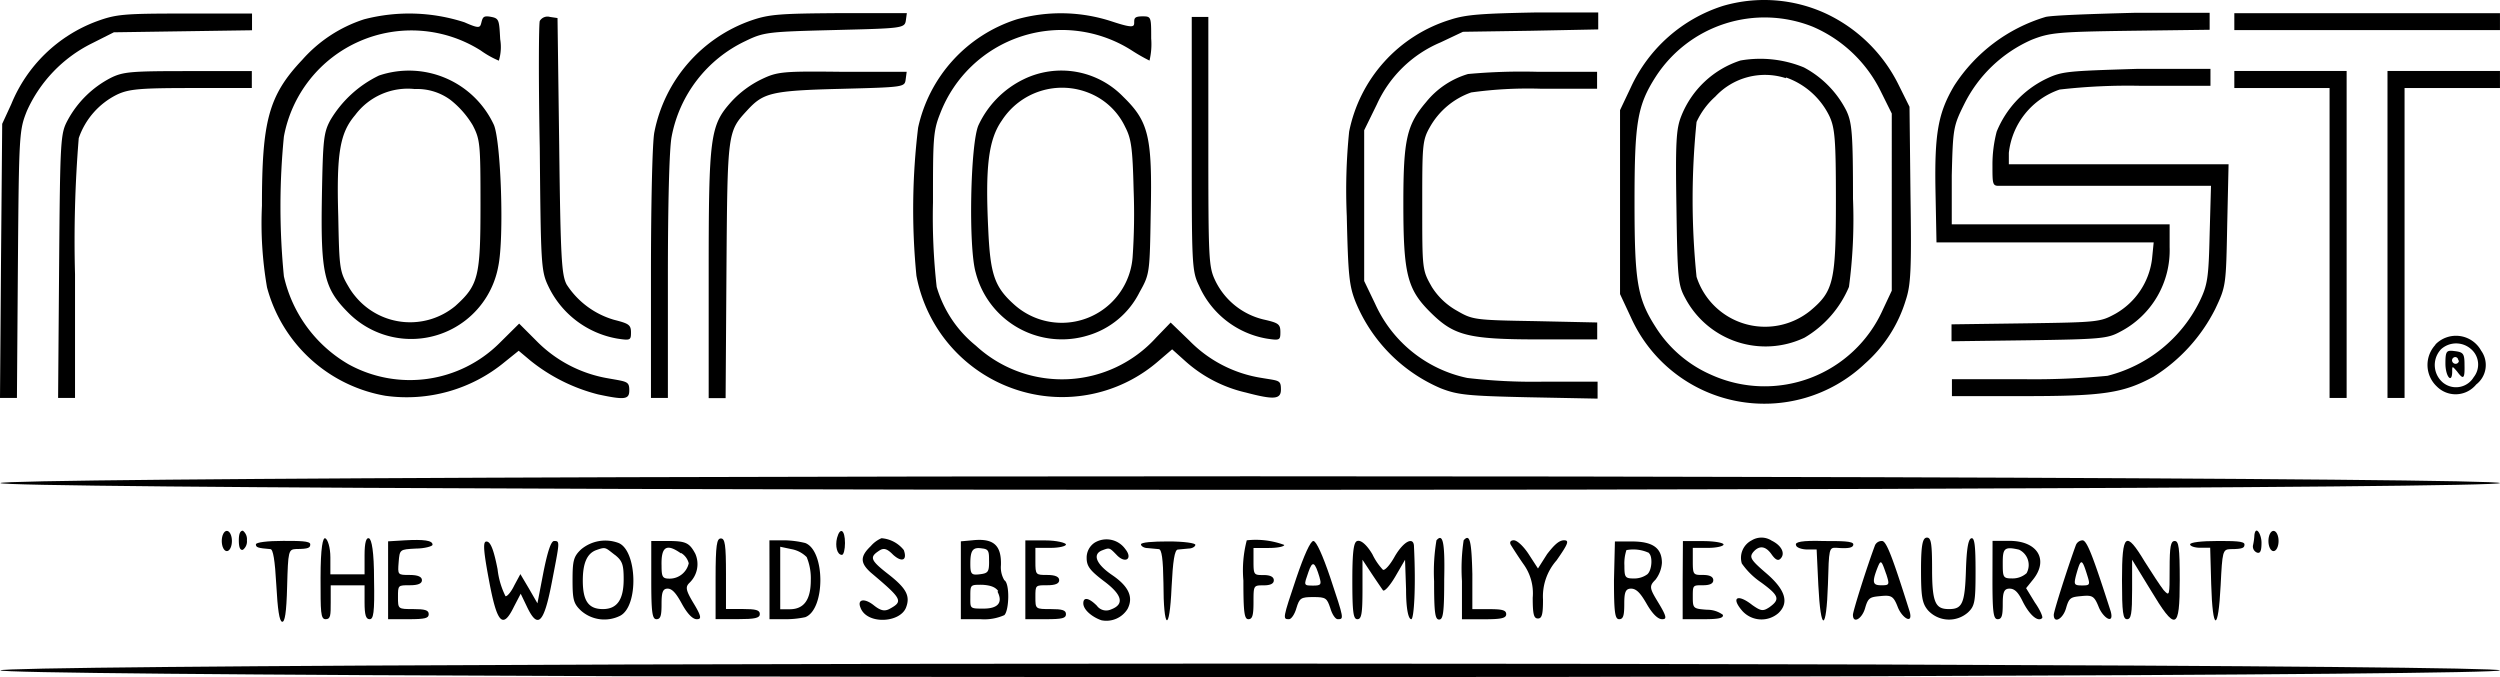 <svg xmlns="http://www.w3.org/2000/svg" width="738.41" height="200" viewBox="0 0 738.41 200"><g id="Layer_2" data-name="Layer 2"><g id="&#xB808;&#xC774;&#xC5B4;_1" data-name="&#xB808;&#xC774;&#xC5B4; 1"><path d="M508.88,1.75A45,45,0,0,0,481.69,25.8l-3.19,6.73V86.86l3.19,6.83a43.21,43.21,0,0,0,69.2,13.67,40.74,40.74,0,0,0,12-18.7c1.49-4.49,1.74-8.83,1.4-31.18L564,31.54l-3.3-6.64A45.47,45.47,0,0,0,539.51,4.1,43.44,43.44,0,0,0,508.88,1.75Zm26.54,6.14a39.94,39.94,0,0,1,20,18.91l3.34,6.73V85.86l-2.65,5.64a38.26,38.26,0,0,1-50.57,19.25l-.31-.14a36.74,36.74,0,0,1-16.21-14c-5.44-8.48-6.24-13.42-6.24-36.92s.8-28.48,6.24-37A38.31,38.31,0,0,1,535.42,7.89Z" style="fill-rule:evenodd"></path><path d="M514.07,17.87a28.15,28.15,0,0,0-17.46,16.36c-1.55,3.84-1.75,7.68-1.45,27.09.3,20.9.5,22.85,2.55,26.64A26.84,26.84,0,0,0,533,99.73a31.66,31.66,0,0,0,13.12-15,151.5,151.5,0,0,0,1.19-26c0-19.3-.3-22.49-1.94-26a29.64,29.64,0,0,0-12.57-12.82A33.92,33.92,0,0,0,514.07,17.87Zm13.42,5a22.51,22.51,0,0,1,12.87,11.47c1.6,3.49,1.9,6.83,1.9,24.94,0,23.9-.7,26.74-7.54,32.48a21.25,21.25,0,0,1-33.62-10,225.54,225.54,0,0,1,0-45.74,22.84,22.84,0,0,1,5.54-7.49,20,20,0,0,1,20.85-5.43Z" style="fill-rule:evenodd"></path><path d="M28.58,6.29A43.69,43.69,0,0,0,3.34,30.74L.65,36.58.3,77,0,117.54H5L5.29,78c.3-38.56.4-39.56,2.64-45.2A41,41,0,0,1,27,12.88l6.63-3.34,20.41-.3,20.4-.3V4h-20C36.52,4,34.32,4.2,28.58,6.29Z" style="fill-rule:evenodd"></path><path d="M107.55,5.7a41.29,41.29,0,0,0-18.3,12c-10,10.57-11.88,18.21-11.88,43.05a110.91,110.91,0,0,0,1.5,24.14,44,44,0,0,0,34.92,32,45.42,45.42,0,0,0,35.32-10l4.09-3.29,3.44,2.89a52.54,52.54,0,0,0,20,10c7.94,1.7,9.23,1.5,9.23-1.2s-.69-2.54-6.23-3.54a38.77,38.77,0,0,1-21.3-11.17l-5-5-5.84,5.79a37.53,37.53,0,0,1-44.55,6.23,40.23,40.23,0,0,1-19.1-26,210.58,210.58,0,0,1,0-41.25A38.31,38.31,0,0,1,142,14.92a27.55,27.55,0,0,0,5.34,3,13.88,13.88,0,0,0,.4-6.34c-.3-5.53-.3-6.13-2.59-6.58s-2.55,0-2.95,1.59-.5,2-5,0A52.82,52.82,0,0,0,107.55,5.7Z" style="fill-rule:evenodd"></path><path d="M222,6a43.93,43.93,0,0,0-28.73,33.07c-.6,2.94-1,21.55-1,41.85v36.62h5V82c0-21.2.4-37.91,1.09-41.55a39.3,39.3,0,0,1,21.85-28.34c5.44-2.64,6.64-2.74,26.34-3.24s20.66-.5,21-2.8l.3-2.19h-20C230.47,4,227.28,4.2,222,6Z" style="fill-rule:evenodd"></path><path d="M300.36,5.7a43.23,43.23,0,0,0-29.18,32,200.62,200.62,0,0,0-.5,43.75,44,44,0,0,0,36.42,35.32,43.3,43.3,0,0,0,34.92-10l4.19-3.59,4,3.59a40.26,40.26,0,0,0,17.81,9.18c8.33,2.2,10.32,2,10.32-.9s-.6-2.54-5.79-3.44a38,38,0,0,1-21.25-11l-5.53-5.34-4.29,4.44a37.52,37.52,0,0,1-53,2.61l-.24-.22a34.87,34.87,0,0,1-11.58-17.36,185.5,185.5,0,0,1-1.09-24.94c0-18.31,0-21,2.09-26.19a38.45,38.45,0,0,1,56.62-18.71,53.74,53.74,0,0,0,5.24,3,20.86,20.86,0,0,0,.5-6.54c0-6.33,0-6.53-2.49-6.53S335,5.4,335,6.69s-.4,1.7-6.73-.4A48.19,48.19,0,0,0,300.36,5.7Z" style="fill-rule:evenodd"></path><path d="M428.42,5.8a43.52,43.52,0,0,0-29.93,33.07,171.66,171.66,0,0,0-.7,24.94c.4,17.51.7,20.56,2.59,25.34a47.23,47.23,0,0,0,25.19,25.55c5,1.94,7.84,2.24,25.94,2.64l20.36.4v-5H455.26a167.89,167.89,0,0,1-21.85-1.1,38.56,38.56,0,0,1-27.24-21.9L402.93,83V38.47l3.74-7.63a36,36,0,0,1,18.8-18.31l6.64-3.14,19.95-.3,20-.4v-5H453.21C437.65,4,433,4.3,428.42,5.8Z" style="fill-rule:evenodd"></path><path d="M604.21,5a48.79,48.79,0,0,0-27,20.3c-4.74,8-5.84,14.07-5.54,30.88l.3,15.41h64.15l-.5,5a21.64,21.64,0,0,1-10.87,16.12c-4.39,2.39-5,2.49-26.34,2.79l-22,.3v5l22.94-.3c21.16-.3,23.15-.5,26.84-2.5A27.07,27.07,0,0,0,640.83,73V66.26H576.48V51.84c.35-13.87.45-14.57,3.64-21a40.4,40.4,0,0,1,20-19.11c5.34-2.09,7.59-2.34,29.19-2.64l23.34-.3v-5H630.25C618.18,4.1,606.41,4.5,604.21,5Z" style="fill-rule:evenodd"></path><polygon points="659.94 6.39 659.94 8.89 699.15 8.89 738.4 8.89 738.4 6.39 738.4 3.9 699.15 3.9 659.94 3.9 659.94 6.39" style="fill-rule:evenodd"></polygon><path d="M159.43,6.19c-.3.8-.39,17.71,0,37.52.3,34.12.4,36.32,2.45,40.66A27.84,27.84,0,0,0,182.28,100c3.89.6,4.09.5,4.09-1.8s-.7-2.64-5-3.74a24.94,24.94,0,0,1-14-10.42c-1.5-2.85-1.8-7.69-2.2-41l-.5-37.71L162.43,5A2.65,2.65,0,0,0,159.43,6.19Z" style="fill-rule:evenodd"></path><path d="M352,42.31c0,35.52,0,37.72,2.15,42.06A26.85,26.85,0,0,0,374.09,100c3.89.6,4.09.5,4.09-1.9s-.6-2.74-5-3.74A21.33,21.33,0,0,1,359,83c-2-4.19-2.1-5.84-2.1-41.21V5H352Z" style="fill-rule:evenodd"></path><path d="M32.72,23A30.23,30.23,0,0,0,20,35.48c-2.14,4-2.24,5.34-2.54,43.05l-.3,39h5V81a371.91,371.91,0,0,1,1.1-40.2A22.49,22.49,0,0,1,34.67,27.89C38.11,26.3,41.4,26,56.62,26H74.38V21H55.72C38.86,21,36.42,21.16,32.72,23Z" style="fill-rule:evenodd"></path><path d="M111.94,22.31A33.71,33.71,0,0,0,97.58,35.48c-2,3.69-2.2,5.83-2.5,22.4-.4,22.94.6,27.28,7.83,34.52a26.14,26.14,0,0,0,44.25-13.67c1.8-8.48.8-37-1.29-41.86A27.65,27.65,0,0,0,111.94,22.31Zm21.15,7.23A27.33,27.33,0,0,1,139.63,37c2.19,4.24,2.29,5.54,2.29,23.45,0,21.3-.59,23.75-7.43,29.93A20.94,20.94,0,0,1,105,87.59a19.93,19.93,0,0,1-2-2.83c-2.69-4.54-2.79-5.33-3.09-20.85-.55-18.8.5-24.64,5-29.93a19.4,19.4,0,0,1,17.61-7.68A16.57,16.57,0,0,1,133.09,29.54Z" style="fill-rule:evenodd"></path><path d="M224.93,23.41a29.91,29.91,0,0,0-8.78,6.48c-6.43,7.13-6.83,10-6.83,51.18v36.52h5l.25-37.81c.3-41.16.3-40.86,6.23-47.3,4.64-5,6.94-5.73,27.24-6.23,19-.5,19.16-.5,19.46-2.79l.3-2.25H248.88C231.17,21,229.62,21.16,224.93,23.41Z" style="fill-rule:evenodd"></path><path d="M302.36,23.41A28.39,28.39,0,0,0,289,37c-2.4,5.44-3,36.12-.8,43.55a26.28,26.28,0,0,0,32.05,18.84l.82-.23a24.92,24.92,0,0,0,15.52-12.87c3-5.34,3-5.64,3.29-23.25.5-22.74-.6-27.13-8.13-34.47A25.43,25.43,0,0,0,302.36,23.41Zm19.4,4.09a20,20,0,0,1,10.58,10c1.79,3.45,2.19,6.14,2.49,18.51a184.42,184.42,0,0,1-.3,20,21,21,0,0,1-34.92,14c-5.93-5.29-7.13-9-7.73-22.5-.85-17.9,0-26.14,4-31.87A21.19,21.19,0,0,1,321.76,27.5Z" style="fill-rule:evenodd"></path><path d="M433.6,21.86a25,25,0,0,0-12.37,8.28c-5.73,6.73-6.73,11-6.73,29.93,0,20.8,1.1,25.34,8,32.18s10.93,8,32,8h17.26v-5l-18.31-.4c-18-.3-18.51-.4-23.15-3.09a20.58,20.58,0,0,1-7.38-7c-2.84-5-2.84-5-2.84-23.84,0-17.91,0-19.41,2.24-23.35A22.55,22.55,0,0,1,434.55,27.3a122.08,122.08,0,0,1,20.31-1.1h16.86v-5H453.91A174.25,174.25,0,0,0,433.6,21.86Z" style="fill-rule:evenodd"></path><path d="M604.11,23.41a29.89,29.89,0,0,0-14.36,15.46,38.62,38.62,0,0,0-1.25,10c0,5.73,0,6.13,2.34,6h62.21l-.4,14.27c-.3,13-.6,15-3,19.95A41.75,41.75,0,0,1,622.47,111a228.26,228.26,0,0,1-24.94,1h-21v5h21.45c23.34,0,29.18-.9,38.11-5.74a50.29,50.29,0,0,0,18.21-20c3.19-6.73,3.19-7,3.54-24.94l.4-17.81H593.34V45.16a22.34,22.34,0,0,1,15-18.71,177.86,177.86,0,0,1,24.2-1.1h20.35v-5H631C610.15,21,609,21.06,604.11,23.41Z" style="fill-rule:evenodd"></path><polygon points="659.94 23.5 659.94 26 674 26 688.07 26 688.07 71.79 688.07 117.54 690.62 117.54 693.11 117.54 693.11 69.25 693.11 20.96 676.55 20.96 659.94 20.96 659.94 23.5" style="fill-rule:evenodd"></polygon><polygon points="705.18 69.25 705.18 117.54 707.73 117.54 710.22 117.54 710.22 71.79 710.22 26 724.29 26 738.4 26 738.4 23.5 738.4 20.96 721.79 20.96 705.18 20.96 705.18 69.25" style="fill-rule:evenodd"></polygon><path d="M719.35,101.83a8.72,8.72,0,0,0,.41,12.33l0,0a7.82,7.82,0,0,0,11.07,0,6.2,6.2,0,0,0,.55-.6,7.25,7.25,0,0,0,1.45-10,8.47,8.47,0,0,0-13.52-1.79ZM729.73,103a6,6,0,0,1,.9,8.42h0a6.08,6.08,0,0,1-8.35,2.09c-.2-.12-.39-.25-.58-.39a6.78,6.78,0,0,1-1.08-9.53,4.19,4.19,0,0,1,.39-.45A6.63,6.63,0,0,1,729.73,103Z" style="fill-rule:evenodd"></path><path d="M722.29,107.36c0,3.94,2,6.14,2,2.35,0-1.65,0-1.65,1.44,0,1.9,2.59,2.3,2.19,2.2-2,0-3.29-.4-3.69-2.84-4S722.29,103.57,722.29,107.36Zm4-.9a1,1,0,0,1-1,1h-.05a1.08,1.08,0,0,1-1-1,1,1,0,0,1,1-1,.94.94,0,0,1,.84,1Z" style="fill-rule:evenodd"></path><ellipse cx="369.25" cy="142.68" rx="369.15" ry="2"></ellipse><ellipse cx="67" cy="159.79" rx="1.5" ry="2.99"></ellipse><path d="M70.54,159.59c0,2.1.4,3,1.2,2.8a3.09,3.09,0,0,0,1.19-2.8,3.17,3.17,0,0,0-1.19-2.84C70.94,156.75,70.54,157.65,70.54,159.59Z" style="fill-rule:evenodd"></path><path d="M247.23,158.89c-.6,2.4,0,5,1.45,5,.5,0,.9-1.59.9-3.49C249.58,156.45,248.13,155.55,247.23,158.89Z" style="fill-rule:evenodd"></path><path d="M665.87,158a17.34,17.34,0,0,1-.4,3,1.94,1.94,0,0,0,1.1,2.19c1,.4,1.4-.39,1.4-2.89S666.27,155.05,665.87,158Z" style="fill-rule:evenodd"></path><ellipse cx="671.51" cy="159.79" rx="1.5" ry="2.99"></ellipse><path d="M94.68,170.77c0,10,0,12.12,1.5,12.12s1.5-1.2,1.5-5v-5h10v5c0,3.79.4,5,1.5,5s1.5-1.7,1.3-11.72c0-8.28-.7-11.88-1.5-12.18s-1.3,1.2-1.3,5v5.64H97.58v-5c0-3-.8-5.34-1.5-5.64S94.68,161.49,94.68,170.77Z" style="fill-rule:evenodd"></path><path d="M119.63,159.59l-5,.3v23h6c5,0,6-.3,6-1.5s-1.2-1.49-4.54-1.49c-4.54,0-4.54,0-4.54-3.55s0-3.49,3.54-3.49c2.4,0,3.54-.5,3.54-1.49s-1.14-1.55-3.64-1.55c-3.54,0-3.54,0-3.24-3.79s.35-3.74,5-4c2.64,0,5-.7,5-1.1C127.86,159.59,125.06,159.29,119.63,159.59Z" style="fill-rule:evenodd"></path><path d="M211.36,170.87v12h6.54c5,0,6.53-.3,6.53-1.5s-1.24-1.49-5-1.49h-5V169.57c0-8.73-.3-10.53-1.5-10.53S211.36,160.79,211.36,170.87Z" style="fill-rule:evenodd"></path><path d="M257.21,161.29c-3.24,3.09-3.14,5,0,7.83,9.33,7.88,9.68,8.48,5.44,10.78-1.4.69-2.55.49-4.54-1.1-2.8-2.25-5-1.8-3.94.7,1.84,5,11.57,4.54,13.42,0,1.39-3.54,0-5.84-5.34-10s-5.44-5-2.45-6.93c1.25-.8,2.25-.5,4,1.29,2.6,2.35,4.24,1.65,3.15-1.39a9.29,9.29,0,0,0-6.59-3.5A8.59,8.59,0,0,0,257.21,161.29Z" style="fill-rule:evenodd"></path><path d="M287.14,159.59l-3.34.3v23h5.84a14.53,14.53,0,0,0,7-1.2c1.45-1.39,1.65-9.43,0-10.32a7.44,7.44,0,0,1-1-4.44C295.82,161,293.43,158.89,287.14,159.59Zm5,6.24c0,3.09-.3,3.49-2.74,3.79s-2.8,0-2.8-3.09c0-4,.7-5,3.49-4.54C292.13,162.19,292.13,163,292.13,165.83Zm2.49,8.93c1.7,3.34,0,5-4.14,5s-3.89,0-3.89-3.55,0-3.49,3.49-3.49c2.65.15,3.95.75,4.74,1.85Z" style="fill-rule:evenodd"></path><path d="M323.31,160.29a5.3,5.3,0,0,0-2.35,4.54c0,2.4,1,3.69,5,6.74,5.54,4.09,6.24,6.93,2.2,8.43a3.4,3.4,0,0,1-4.19-1.1c-2.35-2.35-4-2.65-4-.7s2.69,4.09,5.33,5a7.35,7.35,0,0,0,7.74-3.34c1.79-3.45.39-6.64-4.54-10s-5.84-6.24-2.9-7.33c2.1-.8,2.1-.8,4.14,1.29,2.6,2.85,5,1.25,2.6-1.69A6.79,6.79,0,0,0,323.31,160.29Z" style="fill-rule:evenodd"></path><path d="M368.25,159.59a35,35,0,0,0-1,11.88c0,9.52.3,11.42,1.49,11.42s1.5-1.2,1.5-5c0-5,0-5,3-5,2,0,3-.5,3-1.49s-1-1.55-3-1.55c-2.84,0-3,0-3-4v-4h4.54c2.49,0,4.54-.4,4.54-.9A24.16,24.16,0,0,0,368.25,159.59Z" style="fill-rule:evenodd"></path><path d="M424.28,159.59a56.17,56.17,0,0,0-.7,12.08c0,9.42.3,11.32,1.49,11.32s1.5-2,1.5-12C426.82,159.59,426.07,157.55,424.28,159.59Z" style="fill-rule:evenodd"></path><path d="M432.31,159.59a56.48,56.48,0,0,0-.5,12v11.32h6.53c5,0,6.54-.3,6.54-1.5s-1.2-1.49-5-1.49h-5V169.57C434.65,159.59,434.1,157.55,432.31,159.59Z" style="fill-rule:evenodd"></path><path d="M517.41,159.59a5.79,5.79,0,0,0-2.94,6.84,22,22,0,0,0,5.74,5.63c5.33,3.9,5.63,5,2.34,7.34-1.84,1.19-2.44,1.09-5-.7-4.34-3.44-6.43-2.25-2.89,1.79a7.62,7.62,0,0,0,10.62.6c3.25-3.09,2.05-6.93-3.59-11.77-4.54-3.89-5-4.69-3.94-6.14,1.8-2.19,3.74-2,5.54.6,1.1,1.55,1.89,1.95,2.59,1.25,1.55-1.55.3-3.94-2.59-5.34A5.5,5.5,0,0,0,517.41,159.59Z" style="fill-rule:evenodd"></path><path d="M567.4,168.22c0,7.93.3,10,2.09,12.08a8.44,8.44,0,0,0,11.78.59c2-1.89,2.24-3.09,2.24-12.17,0-7.63-.3-10-1.25-9.73s-1.39,3.3-1.59,9.33c-.3,10-1.1,11.58-5,11.58s-5-1.6-5-11.78c0-7.63-.3-9.33-1.5-9.33S567.4,160.49,567.4,168.22Z" style="fill-rule:evenodd"></path><path d="M75.58,160.79c0,.9.6,1.1,4.29,1.4.79,0,1.34,3.24,1.74,10.57s.9,10.68,1.7,10.88,1.3-2.45,1.5-10.48c.29-10.47.39-10.87,2.64-11,3.79,0,4.19-.4,4.19-1.4s-3.29-1-8-1S75.58,160.19,75.58,160.79Z" style="fill-rule:evenodd"></path><path d="M144.37,171.07c2.39,13,4.09,15,7.43,8.13l2-3.84,1.84,3.84c3.2,6.73,5,5,7.34-7.14s2.49-12.27.69-12.27c-.89,0-1.89,2.9-3.14,9.13l-1.79,9.28-2.5-4.34-2.54-4.29-1.8,3.34c-.9,1.9-2.09,3.29-2.59,3.19a23.68,23.68,0,0,1-2.35-8c-1.09-5.53-2-7.93-3.09-8.13S142.47,161,144.37,171.07Z" style="fill-rule:evenodd"></path><path d="M171.61,162.29c-2.2,2.09-2.5,3.34-2.5,9.08s.3,6.93,2.5,9a10.41,10.41,0,0,0,11.57,1.5c5.54-2.89,5-19.3-.5-21.5A11.12,11.12,0,0,0,171.61,162.29Zm10,1.59c2.2,1.75,2.6,2.85,2.6,7.19,0,6-1.9,8.83-6.14,8.83s-5.93-2.4-5.93-8.43c0-5,1.19-8,4-9S178.74,161.69,181.58,163.88Z" style="fill-rule:evenodd"></path><path d="M192.36,171.37c0,9.62.3,11.52,1.55,11.52s1.49-1.2,1.49-4.49.3-4.54,1.8-4.54,2.74,1.8,4.24,4.54,3.09,4.49,4.34,4.49,1.69-.4-.85-4.59-2.49-5-1.2-6.24a7.63,7.63,0,0,0,1.65-8.48c-1.75-3.29-2.84-3.79-8.18-3.79h-4.84Zm8.88-8a5,5,0,0,1,2.19,3,5.79,5.79,0,0,1-5.63,4.54c-2.1,0-2.4-.45-2.4-3.84-.15-5.64,1.45-6.64,5.69-3.65Z" style="fill-rule:evenodd"></path><path d="M227.28,171.37v11.52h4.44a27.42,27.42,0,0,0,6.13-.6c5.94-2.29,5.94-19.6,0-21.9a28,28,0,0,0-6-.8h-4.59Zm11-6.79a16.37,16.37,0,0,1,1.2,6.74c0,5.83-2,8.63-6.24,8.63h-2.79V161.49l3.29.7A8.51,8.51,0,0,1,238.3,164.58Z" style="fill-rule:evenodd"></path><path d="M302.85,171.37v11.52h6c5,0,6-.3,6-1.5s-1.2-1.49-4.49-1.49c-4.54,0-4.54,0-4.54-3.55s0-3.49,3.49-3.49c2.44,0,3.54-.5,3.54-1.49s-1.1-1.55-3.54-1.55c-3.39,0-3.49,0-3.49-4v-4h4.54c2.49,0,4.49-.5,4.49-1s-2.85-1.2-6-1.2h-6Z" style="fill-rule:evenodd"></path><path d="M337,160.79c0,.5.89,1.1,2,1.1l3.24.3c.9,0,1.3,2.94,1.4,10,0,13.87,1.8,15,2.4,1.3.39-7.83.89-11.07,1.84-11.17l3.19-.3c1.1,0,2-.6,2-1.1s-3.29-1-8-1S337,160.19,337,160.79Z" style="fill-rule:evenodd"></path><path d="M382.92,170.62c-4.09,12.17-4.09,12.27-2.19,12.27.69,0,1.69-1.5,2.19-3.29.9-2.95,1.3-3.25,5-3.25s4,.3,5,3.25c.5,1.79,1.49,3.29,2.19,3.29,1.9,0,1.9,0-2.19-12.27-2.25-6.64-4.14-10.83-5-10.83S385.17,164,382.92,170.62Zm6.84,0c.59,2,.39,2.34-1.8,2.34-3,0-2.89,0-1.5-4,1.2-3.49,1.9-3.09,3.3,1.6Z" style="fill-rule:evenodd"></path><path d="M399.43,171.37c0,9.62.3,11.52,1.5,11.52s1.5-1.6,1.5-8.73v-8.83l2.64,4c1.5,2.25,3,4.44,3.39,5s2.05-1.3,3.64-4l2.9-5,.3,8.73c0,6.14.75,8.83,1.54,8.83s1.4-9.33.8-21.4c0-3.09-2.94-1.8-5.64,2.79-1.39,2.55-3,4.34-3.54,4a17.87,17.87,0,0,1-3.09-4.54c-1.4-2.39-3-4-4.14-4S399.43,160.89,399.43,171.37Z" style="fill-rule:evenodd"></path><path d="M446.28,161c.44.7,2,3.19,3.64,5.54a14.68,14.68,0,0,1,2.79,10c0,5,.35,6.14,1.55,6.14s1.49-1.3,1.49-5.59a16.09,16.09,0,0,1,4-11.57c3.5-5,3.8-5.94,2.2-5.94s-3.14,1.7-5,4.09l-2.69,4.24-2.75-4.24c-1.49-2.29-3.39-4.09-4.39-4.09S445.78,160.19,446.28,161Z" style="fill-rule:evenodd"></path><path d="M476.71,171.37c0,9.62.3,11.52,1.54,11.52s1.5-1.2,1.5-4.49.3-4.54,2-4.54,2.95,1.6,4.64,4.54,3.3,4.49,4.54,4.49,1.6-.4-1-4.69-3-5-1-6.93a9.13,9.13,0,0,0,1.94-5c0-4.44-2.74-6.34-8.88-6.34h-5Zm10.27-8c1.2.8,1,5-.4,6.24a6.56,6.56,0,0,1-4,1.25c-2.59,0-2.79-.35-2.79-3.84a12.46,12.46,0,0,1,.6-4.54,10.93,10.93,0,0,1,6.78.89Z" style="fill-rule:evenodd"></path><path d="M497,171.37v11.52h6.14c4.39,0,6-.3,5.73-1.3a7.72,7.72,0,0,0-4.64-1.49c-4.14-.3-4.24-.4-4.24-3.85s0-3.39,3.05-3.39c2,0,3-.5,3-1.49s-1-1.55-3-1.55c-2.85,0-3.05,0-3.05-4v-4h4.54c2.5,0,4.54-.5,4.54-1s-2.74-1-6-1h-6Z" style="fill-rule:evenodd"></path><path d="M530.48,161c0,.7,1.7,1.3,3.34,1.3h2.75l.5,10.57c.7,14,2.39,13.77,2.84-.3.3-10.57.3-10.87,2.5-10.77,3.54.3,5,0,5-1s-3.54-1-8.68-1C532.18,159.59,530.08,160.09,530.48,161Z" style="fill-rule:evenodd"></path><path d="M553.83,161c-2.35,6.24-6.54,19.5-6.54,20.6,0,2.75,2.7,1.2,3.6-2s1.54-3.25,4.64-3.55,3.74,0,5,3.25,4.64,5.34,3.5,1.29c-5-15.86-6.84-20.8-8.14-20.8A2.21,2.21,0,0,0,553.83,161Zm3.29,8.53c1,3.14,1,3.34-1.4,3.34s-2.89-.6-1.39-4.64c1.2-3.09,1.29-3,2.79,1.35Z" style="fill-rule:evenodd"></path><path d="M588.5,171.37c0,9.62.3,11.52,1.55,11.52s1.49-1.2,1.49-4.49.3-4.54,2-4.54,2.74,1.4,4,4c2,3.89,4.44,5.94,5.64,4.69.29-.3-.6-2.39-2.15-4.59l-2.59-4.24,2.09-2.59c4.64-5.84,1.25-11.38-7-11.38h-5Zm7.88-9a5,5,0,0,1,2.34,6.65,2.44,2.44,0,0,1-.14.28,6.21,6.21,0,0,1-4.14,1.55c-2.8,0-2.9-.25-2.9-4.54s.4-5,4.89-3.94Z" style="fill-rule:evenodd"></path><path d="M613.14,161c-2.29,6.24-6.53,19.5-6.53,20.6,0,2.75,2.74,1.2,3.64-2s1.5-3.25,4.64-3.55,3.69,0,5,3.25,4.64,5.34,3.54,1.29c-5.14-16-7-21-8.33-21A2.25,2.25,0,0,0,613.14,161Zm3.25,8.58c1,3.14,1,3.34-1.4,3.34s-2.45-.3-1.85-2.84C614.59,164.83,614.89,164.83,616.39,169.57Z" style="fill-rule:evenodd"></path><path d="M626.76,171.37c0,9.62.3,11.52,1.5,11.52s1.49-1.6,1.49-8.73v-8.83l5.34,8.73c7.54,12.57,8.73,12.17,8.73-2.69,0-9.68-.3-11.58-1.49-11.58s-1.5,1.6-1.5,8.23c0,8,0,8.23-1.8,6.24-.94-1.2-3.44-5-5.53-8.33C627.86,156.55,626.76,157.45,626.76,171.37Z" style="fill-rule:evenodd"></path><path d="M646.87,160.79c0,.5,1.29,1,3,1h2.94l.3,10.77c.4,14.07,2.1,14.27,2.79.3.5-10,.6-10.57,2.85-10.67,3.79,0,4.19-.4,4.19-1.4s-3.29-1-8-1S646.87,160.19,646.87,160.79Z" style="fill-rule:evenodd"></path><ellipse cx="369.25" cy="198" rx="369.15" ry="2"></ellipse></g></g></svg>